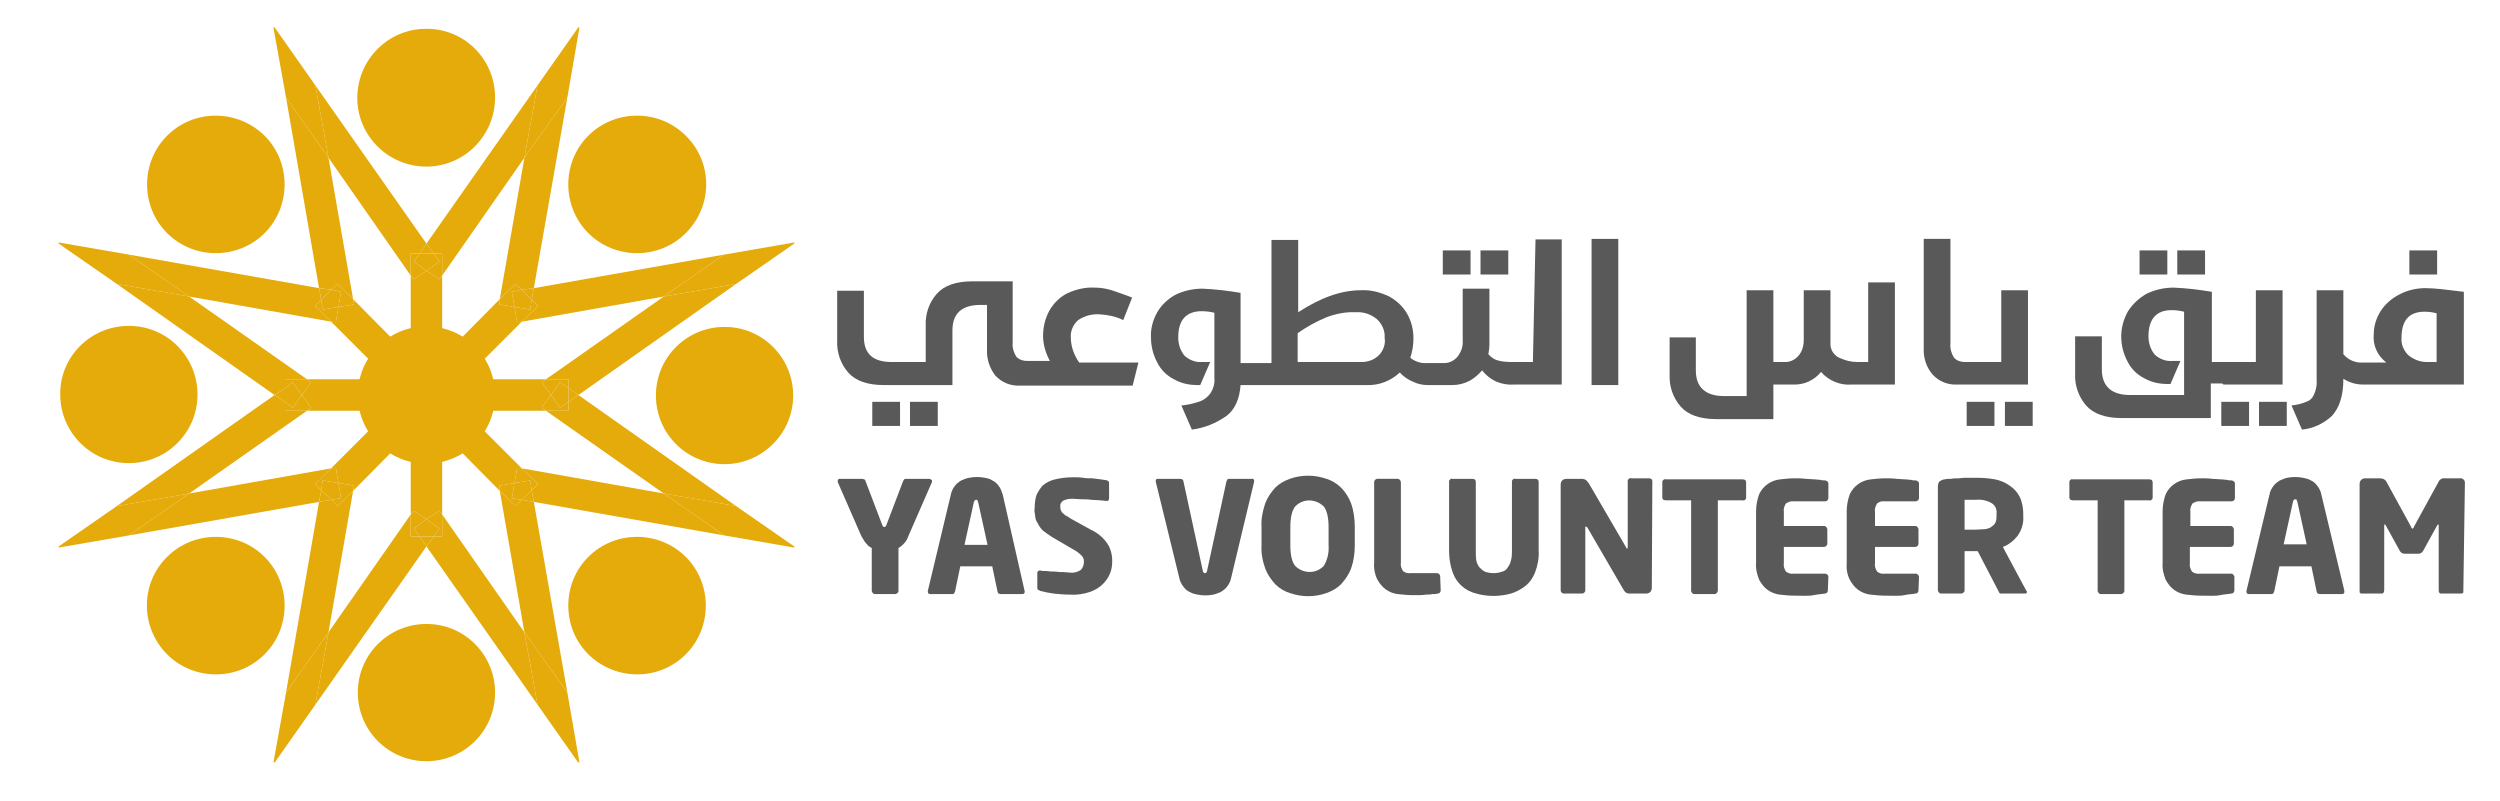 <?xml version="1.0" encoding="UTF-8"?> <!-- Generator: Adobe Illustrator 24.2.1, SVG Export Plug-In . SVG Version: 6.00 Build 0) --> <svg xmlns="http://www.w3.org/2000/svg" xmlns:xlink="http://www.w3.org/1999/xlink" version="1.1" id="Layer_1" x="0px" y="0px" viewBox="0 0 477.2 152.9" style="enable-background:new 0 0 477.2 152.9;" xml:space="preserve"> <style type="text/css"> .st0{fill:#E4AB0B;} .st1{fill:#595959;} </style> <polygon class="st0" points="231.1,201.6 231.3,201.6 231.1,201.5 "></polygon> <polygon class="st0" points="231.4,201.6 231.4,201.6 231.3,201.6 "></polygon> <path class="st0" d="M311.9,201.6L311.9,201.6L311.9,201.6z"></path> <polygon class="st0" points="312.1,201.6 312.1,201.5 311.9,201.6 "></polygon> <path class="st0" d="M94.5,75.4c0,7.3-5.9,13.1-13.1,13.1c-7.3,0-13.1-5.9-13.1-13.1c0-7.3,5.9-13.1,13.1-13.1h0 C88.7,62.3,94.5,68.2,94.5,75.4"></path> <path class="st0" d="M94.5,18.6c0,7.3-5.9,13.2-13.1,13.2c-7.3,0-13.2-5.9-13.2-13.1c0-7.3,5.9-13.2,13.1-13.2c0,0,0,0,0,0 C88.6,5.4,94.5,11.3,94.5,18.6"></path> <path class="st0" d="M50.5,25.9c5.1,5.1,5.1,13.5,0,18.6s-13.5,5.1-18.6,0s-5.1-13.5,0-18.6c0,0,0,0,0,0 C37,20.8,45.3,20.8,50.5,25.9C50.5,25.9,50.5,25.9,50.5,25.9"></path> <path class="st0" d="M24.6,62.2c7.3,0,13.1,5.9,13.1,13.1c0,7.3-5.9,13.1-13.1,13.1c-7.3,0-13.1-5.9-13.1-13.1c0,0,0,0,0,0 C11.4,68.1,17.3,62.2,24.6,62.2"></path> <path class="st0" d="M31.9,106.3c5.1-5.1,13.5-5.1,18.6,0c5.1,5.1,5.1,13.5,0,18.6s-13.5,5.1-18.6,0c0,0,0,0,0,0 C26.8,119.8,26.7,111.4,31.9,106.3C31.9,106.3,31.9,106.3,31.9,106.3"></path> <path class="st0" d="M68.3,132.2c0-7.3,5.9-13.1,13.1-13.1c7.3,0,13.1,5.9,13.1,13.1c0,7.3-5.9,13.1-13.1,13.1c0,0,0,0,0,0 C74.2,145.3,68.3,139.5,68.3,132.2"></path> <path class="st0" d="M112.3,124.9c-5.1-5.1-5.1-13.5,0-18.6c5.1-5.1,13.5-5.1,18.6,0c5.1,5.1,5.1,13.5,0,18.6c0,0,0,0,0,0 C125.8,130,117.5,130,112.3,124.9C112.3,124.9,112.3,124.9,112.3,124.9"></path> <path class="st0" d="M138.3,88.6c-7.3,0-13.1-5.9-13.1-13.1c0-7.3,5.9-13.1,13.1-13.1c7.3,0,13.1,5.9,13.1,13.1c0,0,0,0,0,0 C151.4,82.7,145.5,88.6,138.3,88.6"></path> <path class="st0" d="M130.9,44.5c-5.1,5.1-13.5,5.1-18.6,0c-5.1-5.1-5.1-13.5,0-18.6c5.1-5.1,13.5-5.1,18.6,0 C136.1,31,136.1,39.3,130.9,44.5C130.9,44.5,130.9,44.5,130.9,44.5"></path> <polygon class="st0" points="84.4,48.4 84.4,52.6 100.1,30.1 102.6,16.3 81.4,46.5 82.8,48.4 "></polygon> <polygon class="st0" points="110.4,5.2 110.4,5.2 110.4,5.2 "></polygon> <path class="st0" d="M52.4,5.2L52.4,5.2L52.4,5.2z"></path> <polygon class="st0" points="78.4,52.6 78.4,48.4 80.1,48.4 81.4,46.5 60.2,16.3 62.7,30.1 "></polygon> <polygon class="st0" points="82.8,48.4 81.4,46.5 80.1,48.4 "></polygon> <polygon class="st0" points="84.4,65.6 84.4,52.6 83.9,53.3 81.4,51.7 79,53.3 78.4,52.6 78.4,65.6 "></polygon> <polygon class="st0" points="81.4,51.7 83.9,53.3 84.4,52.6 84.4,48.4 82.8,48.4 83.9,49.9 "></polygon> <polygon class="st0" points="81.4,51.7 79,49.9 80.1,48.4 78.4,48.4 78.4,52.6 79,53.3 "></polygon> <polygon class="st0" points="81.4,51.7 83.9,49.9 82.8,48.4 80.1,48.4 79,49.9 "></polygon> <polygon class="st0" points="64.4,54.2 67.4,57.1 62.7,30.1 54.6,18.6 60.9,55 63.3,55.3 "></polygon> <polygon class="st0" points="52.2,5.2 52.2,5.3 52.4,5.2 "></polygon> <polygon class="st0" points="60.2,16.3 52.4,5.2 52.4,5.2 52.2,5.3 54.6,18.6 62.7,30.1 "></polygon> <polygon class="st0" points="63.2,61.4 60.2,58.4 61.3,57.2 60.9,55 24.6,48.6 36.1,56.6 "></polygon> <polygon class="st0" points="11.3,46.2 11.2,46.3 11.3,46.3 "></polygon> <polygon class="st0" points="63.3,55.3 60.9,55 61.3,57.2 "></polygon> <polygon class="st0" points="76.6,66.4 67.4,57.1 67.6,58.1 64.6,58.6 64.1,61.5 63.2,61.4 72.4,70.6 "></polygon> <polygon class="st0" points="64.6,58.6 67.6,58.1 67.4,57.1 64.4,54.2 63.3,55.3 65.1,55.7 "></polygon> <polygon class="st0" points="64.6,58.6 61.6,59.1 61.3,57.2 60.2,58.4 63.2,61.4 64.1,61.5 "></polygon> <polygon class="st0" points="64.6,58.6 65.1,55.7 63.3,55.3 61.3,57.2 61.6,59.1 "></polygon> <polygon class="st0" points="11.2,46.5 11.2,46.5 11.2,46.3 "></polygon> <polygon class="st0" points="54.4,72.4 58.6,72.4 36.1,56.6 22.3,54.2 52.4,75.4 54.4,74.1 "></polygon> <polygon class="st0" points="24.6,48.6 11.3,46.3 11.2,46.3 11.2,46.5 22.3,54.2 36.1,56.6 "></polygon> <polygon class="st0" points="11.2,104.3 11.2,104.5 11.2,104.3 "></polygon> <polygon class="st0" points="58.6,78.4 54.4,78.4 54.4,76.7 52.4,75.4 22.3,96.6 36.1,94.2 "></polygon> <polygon class="st0" points="54.4,74.1 52.4,75.4 54.4,76.7 "></polygon> <polygon class="st0" points="71.6,72.4 58.6,72.4 59.4,73 57.6,75.4 59.4,77.8 58.6,78.4 71.6,78.4 "></polygon> <polygon class="st0" points="57.6,75.4 59.4,73 58.6,72.4 54.4,72.4 54.4,74.1 55.9,73 "></polygon> <polygon class="st0" points="57.6,75.4 55.9,77.8 54.4,76.7 54.4,78.4 58.6,78.4 59.4,77.8 "></polygon> <polygon class="st0" points="57.6,75.4 55.9,73 54.4,74.1 54.4,76.7 55.9,77.8 "></polygon> <polygon class="st0" points="60.2,92.4 63.2,89.4 36.1,94.2 24.6,102.2 60.9,95.8 61.3,93.6 "></polygon> <polygon class="st0" points="11.3,104.6 11.3,104.5 11.2,104.5 "></polygon> <polygon class="st0" points="22.3,96.6 11.2,104.3 11.2,104.5 11.3,104.5 24.6,102.2 36.1,94.2 "></polygon> <polygon class="st0" points="67.4,93.7 64.4,96.6 63.3,95.4 60.9,95.8 54.6,132.2 62.7,120.7 "></polygon> <polygon class="st0" points="61.3,93.6 60.9,95.8 63.3,95.4 "></polygon> <polygon class="st0" points="72.4,80.2 63.2,89.4 64.1,89.3 64.6,92.2 67.6,92.7 67.4,93.7 76.6,84.4 "></polygon> <polygon class="st0" points="64.6,92.2 64.1,89.3 63.2,89.4 60.2,92.4 61.3,93.6 61.6,91.7 "></polygon> <polygon class="st0" points="64.6,92.2 65.1,95.1 63.3,95.4 64.4,96.6 67.4,93.7 67.6,92.7 "></polygon> <polygon class="st0" points="64.6,92.2 61.6,91.7 61.3,93.6 63.3,95.4 65.1,95.1 "></polygon> <polygon class="st0" points="78.4,102.4 78.4,98.2 62.7,120.7 60.2,134.5 81.4,104.3 80.1,102.4 "></polygon> <polygon class="st0" points="54.6,132.2 52.2,145.5 52.4,145.5 52.4,145.6 60.2,134.5 62.7,120.7 "></polygon> <polygon class="st0" points="84.4,98.2 84.4,102.4 82.8,102.4 81.4,104.3 102.6,134.5 100.1,120.7 "></polygon> <polygon class="st0" points="80.1,102.4 81.4,104.3 82.8,102.4 "></polygon> <polygon class="st0" points="78.4,85.2 78.4,98.2 79,97.5 81.4,99.1 83.9,97.5 84.4,98.2 84.4,85.2 "></polygon> <polygon class="st0" points="81.4,99.1 79,97.5 78.4,98.2 78.4,102.4 80.1,102.4 79,100.9 "></polygon> <polygon class="st0" points="81.4,99.1 83.9,100.9 82.8,102.4 84.4,102.4 84.4,98.2 83.9,97.5 "></polygon> <polygon class="st0" points="81.4,99.1 79,100.9 80.1,102.4 82.8,102.4 83.9,100.9 "></polygon> <polygon class="st0" points="98.4,96.6 95.4,93.7 100.1,120.7 108.3,132.2 101.9,95.8 99.6,95.4 "></polygon> <polygon class="st0" points="102.6,134.5 110.4,145.6 110.4,145.5 110.6,145.5 108.3,132.2 100.1,120.7 "></polygon> <polygon class="st0" points="99.6,89.4 102.7,92.4 101.5,93.6 101.9,95.8 138.2,102.2 126.7,94.2 "></polygon> <polygon class="st0" points="151.5,104.6 151.6,104.5 151.5,104.5 "></polygon> <polygon class="st0" points="99.6,95.4 101.9,95.8 101.5,93.6 "></polygon> <polygon class="st0" points="86.2,84.4 95.4,93.7 95.3,92.7 98.2,92.2 98.7,89.3 99.6,89.4 90.4,80.2 "></polygon> <polygon class="st0" points="98.2,92.2 95.3,92.7 95.4,93.7 98.4,96.6 99.6,95.4 97.7,95.1 "></polygon> <polygon class="st0" points="98.2,92.2 101.2,91.7 101.5,93.6 102.7,92.4 99.6,89.4 98.7,89.3 "></polygon> <polygon class="st0" points="98.2,92.2 97.7,95.1 99.6,95.4 101.5,93.6 101.2,91.7 "></polygon> <polygon class="st0" points="108.5,78.4 104.2,78.4 126.7,94.2 140.5,96.6 110.4,75.4 108.5,76.7 "></polygon> <polygon class="st0" points="151.7,104.3 151.6,104.3 151.6,104.5 "></polygon> <polygon class="st0" points="126.7,94.2 138.2,102.2 151.5,104.5 151.6,104.5 151.6,104.3 140.5,96.6 "></polygon> <polygon class="st0" points="151.7,46.5 151.6,46.3 151.6,46.5 "></polygon> <polygon class="st0" points="104.2,72.4 108.5,72.4 108.5,74.1 110.4,75.4 140.5,54.2 126.7,56.6 "></polygon> <polygon class="st0" points="108.5,76.7 110.4,75.4 108.5,74.1 "></polygon> <polygon class="st0" points="91.2,78.4 104.2,78.4 103.4,77.8 105.2,75.4 103.4,73 104.2,72.4 91.2,72.4 "></polygon> <polygon class="st0" points="105.2,75.4 103.4,77.8 104.2,78.4 108.5,78.4 108.5,76.7 106.9,77.8 "></polygon> <polygon class="st0" points="105.2,75.4 106.9,73 108.5,74.1 108.5,72.4 104.2,72.4 103.4,73 "></polygon> <polygon class="st0" points="105.2,75.4 106.9,77.8 108.5,76.7 108.5,74.1 106.9,73 "></polygon> <polygon class="st0" points="102.7,58.4 99.6,61.4 126.7,56.6 138.2,48.6 101.9,55 101.5,57.2 "></polygon> <polygon class="st0" points="151.5,46.2 151.5,46.3 151.6,46.3 "></polygon> <polygon class="st0" points="140.5,54.2 151.6,46.5 151.6,46.3 151.5,46.3 138.2,48.6 126.7,56.6 "></polygon> <polygon class="st0" points="95.4,57.1 98.4,54.2 99.6,55.3 101.9,55 108.3,18.6 100.1,30.1 "></polygon> <polygon class="st0" points="110.6,5.2 110.4,5.2 110.6,5.3 "></polygon> <polygon class="st0" points="108.3,18.6 110.6,5.3 110.4,5.2 110.4,5.2 102.6,16.3 100.1,30.1 "></polygon> <polygon class="st0" points="101.5,57.2 101.9,55 99.6,55.3 "></polygon> <polygon class="st0" points="90.4,70.6 99.6,61.4 98.7,61.5 98.2,58.6 95.3,58.1 95.4,57.1 86.2,66.4 "></polygon> <polygon class="st0" points="98.2,58.6 98.7,61.5 99.6,61.4 102.7,58.4 101.5,57.2 101.2,59.1 "></polygon> <polygon class="st0" points="98.2,58.6 97.7,55.7 99.6,55.3 98.4,54.2 95.4,57.1 95.3,58.1 "></polygon> <polygon class="st0" points="98.2,58.6 101.2,59.1 101.5,57.2 99.6,55.3 97.7,55.7 "></polygon> <rect x="173.7" y="76.7" class="st1" width="5.3" height="4.6"></rect> <rect x="166.5" y="76.7" class="st1" width="5.3" height="4.6"></rect> <path class="st1" d="M204.4,64.4c-0.1-1.3,0.5-2.5,1.4-3.3c1.2-0.8,2.6-1.2,4.1-1.1c1.6,0.1,3.1,0.4,4.5,1.1l1.7-4.3 c-1.5-0.6-2.8-1-3.9-1.4c-1-0.3-2.1-0.5-3.2-0.5c-1.8-0.1-3.6,0.3-5.3,1.1c-1.4,0.7-2.6,1.9-3.4,3.3c-0.8,1.5-1.2,3.1-1.2,4.8 c0,1.7,0.5,3.3,1.3,4.8h-4.3c-0.8,0-1.5-0.2-2.1-0.8c-0.5-0.8-0.8-1.7-0.7-2.7V53.7h-7.7c-3.1,0-5.4,0.8-6.8,2.4 c-1.5,1.7-2.2,3.9-2.1,6.1v6.9h-6.5c-3.6,0-5.3-1.6-5.3-4.8v-8.8h-5.1v9.6c-0.1,2.2,0.7,4.4,2.1,6c1.4,1.6,3.7,2.4,6.8,2.4h13.1 V63.1c0-3.3,1.8-4.9,5.4-4.9h1.2v8.4c-0.1,1.9,0.5,3.7,1.6,5.1c1.2,1.3,2.9,2,4.7,1.9h21.5l1.1-4.4H206 C205,67.8,204.4,66.1,204.4,64.4"></path> <rect x="275.4" y="47.8" class="st1" width="5.3" height="4.6"></rect> <rect x="282.6" y="47.8" class="st1" width="5.3" height="4.6"></rect> <path class="st1" d="M292.6,69.1H289c-1,0-2.1,0-3.1-0.3c-0.7-0.2-1.3-0.6-1.8-1.2c0.1-0.6,0.2-1.2,0.2-1.9V55.1h-5.1V65 c0.1,1.1-0.3,2.2-1,3.1c-0.6,0.7-1.5,1.2-2.5,1.2h-3.3c-1.2,0.1-2.3-0.3-3.2-1c0.4-1.2,0.6-2.5,0.6-3.7c0-1.7-0.4-3.3-1.2-4.7 c-0.8-1.4-2-2.5-3.4-3.3c-1.7-0.8-3.5-1.3-5.4-1.2c-3.8,0-7.7,1.4-12,4.2V45.8h-5.1v23.5h-5.9V55.9c-2.4-0.4-4.8-0.7-7.3-0.8 c-1.8,0-3.6,0.4-5.2,1.2c-1.4,0.8-2.6,1.9-3.4,3.3c-0.8,1.4-1.3,3.1-1.2,4.8c0,1.7,0.4,3.3,1.2,4.8c0.7,1.4,1.8,2.5,3.2,3.2 c1.4,0.8,2.9,1.1,4.5,1.1h0.5l1.9-4.4h-1.6c-1.2,0.1-2.4-0.4-3.3-1.2c-0.8-1-1.2-2.2-1.2-3.5c0-3.3,1.5-5,4.5-5 c0.8,0,1.6,0.1,2.4,0.3v12.5c0.1,1-0.2,2-0.7,2.8c-0.5,0.7-1.2,1.3-2,1.6c-1.2,0.4-2.4,0.7-3.6,0.8l2,4.6c2.4-0.3,4.6-1.2,6.6-2.6 c1.6-1.2,2.5-3.2,2.7-5.9h24.1c2.3,0.1,4.6-0.8,6.3-2.4c0.7,0.8,1.6,1.4,2.6,1.8c0.8,0.4,1.8,0.6,2.7,0.6h4.8c1.1,0,2.2-0.3,3.2-0.8 c0.9-0.5,1.7-1.2,2.4-2c0.7,0.9,1.6,1.6,2.6,2.1c1.2,0.5,2.4,0.7,3.7,0.6h8.9V45.7h-5L292.6,69.1z M263.2,67.8 c-0.9,0.9-2.1,1.3-3.3,1.3h-12.2v-5.5c1.7-1.2,3.5-2.2,5.4-3c1.8-0.7,3.8-1.1,5.7-1c1.5-0.1,2.9,0.4,4,1.3c1,0.9,1.6,2.2,1.5,3.6 C264.5,65.6,264.1,66.9,263.2,67.8"></path> <rect x="303.8" y="45.6" class="st1" width="5.1" height="27.9"></rect> <path class="st1" d="M356.8,69.1h-2.3c-1.2,0-2.3-0.3-3.4-0.8c-0.9-0.4-1.6-1.3-1.7-2.4V55.4h-5.1v9.5c0,1.1-0.3,2.2-1,3 c-0.6,0.7-1.5,1.2-2.5,1.2h-2.3V55.4h-5.1v20.2h-4.3c-3.6,0-5.4-1.7-5.4-4.9v-6.3h-5v7.2c-0.1,2.2,0.7,4.4,2.1,6 c1.4,1.6,3.7,2.4,6.8,2.4h10.9v-6.6h3.8c2,0.1,4-0.8,5.3-2.4c1.5,1.7,3.7,2.6,5.9,2.4h8.2V53.9h-5.1v15.2L356.8,69.1z"></path> <rect x="382.7" y="76.7" class="st1" width="5.3" height="4.6"></rect> <rect x="375.4" y="76.7" class="st1" width="5.3" height="4.6"></rect> <path class="st1" d="M375.8,73.4h11.3V55.4h-5.1v13.7h-6.9c-0.8,0-1.5-0.2-2.1-0.8c-0.5-0.8-0.8-1.7-0.7-2.7V45.6h-5.1v20.8 c-0.1,1.9,0.5,3.7,1.7,5.1c1.2,1.3,2.9,2,4.7,1.9H375.8z"></path> <rect x="408.4" y="47.8" class="st1" width="5.3" height="4.6"></rect> <rect x="415.6" y="47.8" class="st1" width="5.3" height="4.6"></rect> <rect x="424" y="76.7" class="st1" width="5.3" height="4.6"></rect> <rect x="431.2" y="76.7" class="st1" width="5.3" height="4.6"></rect> <path class="st1" d="M424.4,73.4h11.3V55.4h-5.1v13.7h-8.4V55.7c-2.4-0.4-4.8-0.7-7.3-0.8c-1.8,0-3.6,0.4-5.2,1.2 c-1.4,0.8-2.6,1.9-3.5,3.3c-0.8,1.4-1.3,3.1-1.3,4.8c0,1.7,0.4,3.3,1.2,4.8c0.7,1.4,1.8,2.5,3.2,3.2c1.4,0.8,2.9,1.1,4.5,1.1h0.5 l1.9-4.4h-1.6c-1.2,0.1-2.4-0.4-3.3-1.2c-0.8-1-1.2-2.2-1.2-3.5c0-3.3,1.5-5,4.4-5c0.8,0,1.6,0.1,2.4,0.3v15.9h-10.3 c-3.6,0-5.4-1.7-5.4-4.9v-6.3h-5.1v7.2c-0.1,2.2,0.7,4.4,2.1,6c1.4,1.6,3.7,2.4,6.8,2.4h17v-6.6h2.2L424.4,73.4z"></path> <rect x="459.9" y="47.8" class="st1" width="5.3" height="4.6"></rect> <path class="st1" d="M463,55c-1.8,0-3.5,0.4-5,1.2c-1.4,0.7-2.7,1.8-3.6,3.2c-0.8,1.3-1.3,2.8-1.3,4.4c-0.2,2.1,0.7,4.1,2.4,5.4 h-4.5c-1.4,0.1-2.8-0.5-3.7-1.6V55.4h-5.1v17.1c0.1,0.9-0.1,1.9-0.5,2.8c-0.3,0.7-0.8,1.2-1.5,1.4c-0.9,0.4-1.9,0.6-2.8,0.7l2,4.6 c2.1-0.2,4.1-1.1,5.7-2.6c1.4-1.5,2.2-3.8,2.2-7v-0.1c1.1,0.7,2.4,1.1,3.7,1.1h19.3V55.7C467.1,55.3,464.7,55,463,55 M465.1,69.1 h-1.9c-1.3,0-2.5-0.5-3.5-1.3c-0.9-0.9-1.4-2.1-1.3-3.3c0-3.3,1.4-5,4.4-5c0.8,0,1.5,0.1,2.3,0.3L465.1,69.1L465.1,69.1z"></path> <path class="st1" d="M177.9,91.8V92l-4.5,10.3c-0.2,0.6-0.5,1.1-0.9,1.5c-0.3,0.3-0.6,0.6-1,0.8v8.2c0,0.2-0.1,0.3-0.2,0.4 c-0.1,0.1-0.3,0.2-0.4,0.2H167c-0.2,0-0.3-0.1-0.4-0.2c-0.1-0.1-0.2-0.3-0.2-0.4v-8.2c-0.4-0.2-0.7-0.4-1-0.8c-0.4-0.4-0.7-1-1-1.5 L159.9,92v-0.2c0-0.1,0.1-0.2,0.1-0.3c0.1-0.1,0.2-0.1,0.3-0.1h4.3c0.1,0,0.3,0.1,0.4,0.1c0.1,0.1,0.2,0.2,0.2,0.3l3.2,8.4 c0.1,0.2,0.1,0.3,0.2,0.3c0.1,0.1,0.1,0.1,0.2,0.1c0.1,0,0.2,0,0.2-0.1c0.1-0.1,0.2-0.2,0.2-0.3l3.2-8.4c0.1-0.1,0.1-0.2,0.2-0.3 c0.1-0.1,0.3-0.1,0.4-0.1h4.3c0.1,0,0.3,0,0.3,0.1C177.9,91.6,177.9,91.6,177.9,91.8"></path> <path class="st1" d="M195.6,112.9c0,0.3-0.1,0.5-0.5,0.5H191c-0.1,0-0.3-0.1-0.4-0.1c-0.1-0.1-0.2-0.3-0.2-0.4l-1-4.8h-6.1l-1,4.8 l-0.2,0.4c-0.1,0.1-0.3,0.1-0.4,0.1h-4.1c-0.3,0-0.5-0.1-0.5-0.5v-0.1l4.4-18.4c0.1-0.6,0.4-1.2,0.8-1.7c0.3-0.4,0.7-0.7,1.2-1 c0.5-0.2,0.9-0.4,1.5-0.5c1-0.2,2-0.2,3,0c0.5,0.1,1,0.2,1.4,0.5c0.5,0.2,0.9,0.6,1.2,1c0.4,0.5,0.6,1.1,0.8,1.7L195.6,112.9 C195.5,112.8,195.5,112.8,195.6,112.9L195.6,112.9 M186.7,95.8c-0.1-0.1-0.1-0.3-0.1-0.3c-0.1-0.1-0.1-0.1-0.3-0.1 c-0.1,0-0.3,0.1-0.4,0.4l-1.8,8.2h4.4L186.7,95.8z"></path> <path class="st1" d="M212.3,107.1c0,0.8-0.1,1.6-0.4,2.3c-0.3,0.8-0.8,1.5-1.4,2.1c-0.7,0.7-1.6,1.2-2.5,1.5 c-1.2,0.4-2.5,0.6-3.8,0.5c-1,0-2.1-0.1-3.1-0.2c-0.8-0.1-1.7-0.3-2.5-0.5l-0.4-0.2c-0.2-0.1-0.2-0.2-0.2-0.4v-2.8 c0-0.3,0.2-0.5,0.4-0.5c0,0,0.1,0,0.1,0h0.1c0.3,0.1,0.7,0.1,1.2,0.1c0.6,0.1,1,0.1,1.6,0.1c0.6,0.1,1.1,0.1,1.6,0.1 s0.9,0.1,1.2,0.1c0.7,0.1,1.5-0.1,2.1-0.5c0.4-0.4,0.6-1,0.6-1.6c0-0.4-0.1-0.8-0.4-1.1c-0.5-0.5-1-0.9-1.6-1.2l-4.1-2.4 c-0.6-0.4-1.2-0.8-1.7-1.2c-0.4-0.4-0.8-0.9-1-1.4c-0.3-0.4-0.5-0.9-0.5-1.4c-0.1-0.5-0.2-1.1-0.1-1.6c0-0.8,0.1-1.5,0.3-2.3 c0.3-0.7,0.7-1.3,1.2-1.9c0.7-0.6,1.5-1,2.4-1.2c1.2-0.3,2.4-0.4,3.6-0.4c0.6,0,1.2,0,1.7,0.1c0.6,0.1,1.3,0.1,1.8,0.1 c0.5,0.1,1.1,0.1,1.6,0.2c0.5,0.1,0.9,0.1,1.2,0.2c0.1,0,0.2,0.1,0.3,0.2c0.1,0.1,0.1,0.2,0.1,0.3v3c0,0.1-0.1,0.2-0.1,0.3 c-0.1,0.1-0.3,0.2-0.4,0.1H211c-0.2,0-0.6-0.1-1-0.1c-0.6,0-1.1-0.1-1.7-0.1c-0.6-0.1-1.3-0.1-1.9-0.1s-1.2-0.1-1.7-0.1 c-0.6,0-1.3,0.1-1.8,0.4c-0.4,0.3-0.6,0.7-0.5,1.2c0,0.2,0,0.4,0.1,0.6c0.1,0.2,0.2,0.4,0.3,0.5c0.2,0.2,0.4,0.3,0.6,0.5 c0.3,0.1,0.5,0.3,1,0.6l3.8,2.1c1.3,0.6,2.4,1.5,3.2,2.7C212,104.7,212.3,105.9,212.3,107.1"></path> <path class="st1" d="M239.4,91.8L239.4,91.8v0.1l-4.4,18.4c-0.1,0.6-0.4,1.2-0.8,1.7c-0.3,0.4-0.7,0.7-1.2,1 c-0.5,0.2-0.9,0.4-1.4,0.5c-1,0.2-2,0.2-3,0c-0.5-0.1-1-0.2-1.5-0.5c-0.5-0.2-0.9-0.6-1.2-1c-0.4-0.5-0.7-1.1-0.8-1.7l-4.5-18.4 v-0.1c0-0.1,0.1-0.3,0.1-0.3c0.1-0.1,0.3-0.1,0.4-0.1h4.2c0.1,0,0.3,0.1,0.4,0.1c0.1,0.1,0.2,0.3,0.2,0.4l3.7,17.1 c0.1,0.3,0.2,0.4,0.4,0.4s0.3-0.1,0.4-0.4l3.7-17.1l0.2-0.4c0.1-0.1,0.2-0.1,0.3-0.1h4.2C239.2,91.3,239.4,91.5,239.4,91.8"></path> <path class="st1" d="M258.6,104.1c0,1.5-0.2,3-0.7,4.4c-0.4,1.1-1.1,2.1-1.9,3c-0.8,0.8-1.7,1.3-2.8,1.7c-1.1,0.4-2.3,0.6-3.5,0.6 c-1.2,0-2.3-0.2-3.5-0.6c-1-0.3-2-0.9-2.8-1.7c-0.8-0.9-1.5-1.9-1.9-3c-0.5-1.4-0.8-2.9-0.7-4.4v-3.5c-0.1-1.5,0.2-3,0.7-4.5 c0.4-1.1,1.1-2.1,1.9-3c0.8-0.8,1.7-1.3,2.8-1.7c1.1-0.4,2.3-0.6,3.5-0.6c1.2,0,2.3,0.2,3.5,0.6c1,0.3,2,0.9,2.8,1.7 c0.8,0.8,1.5,1.9,1.9,3c0.5,1.4,0.7,3,0.7,4.5V104.1z M253.6,100.6c0-1.8-0.3-3.1-0.9-3.9c-1.5-1.5-3.9-1.6-5.4-0.1 c0,0-0.1,0.1-0.1,0.1c-0.6,0.8-0.9,2.1-0.9,3.9v3.5c0,1.8,0.3,3.1,0.9,3.9c1.5,1.5,3.9,1.6,5.4,0.1c0,0,0.1-0.1,0.1-0.1 c0.7-1.2,1-2.5,0.9-3.9V100.6z"></path> <path class="st1" d="M275,112.7c0,0.3-0.2,0.6-0.6,0.6c-0.3,0.1-0.6,0.1-1,0.1c-0.4,0.1-0.8,0.1-1.2,0.1c-0.5,0.1-0.9,0.1-1.4,0.1 h-1.2c-0.9,0-1.8-0.1-2.8-0.2c-0.8-0.1-1.6-0.4-2.3-0.9c-0.7-0.5-1.2-1.2-1.6-1.9c-0.5-1-0.7-2.1-0.6-3.2V92c0-0.3,0.3-0.6,0.6-0.6 h3.9c0.2,0,0.3,0.1,0.4,0.2c0.1,0.1,0.2,0.3,0.2,0.4v15.4c-0.1,0.6,0.1,1.1,0.4,1.6c0.4,0.3,0.9,0.5,1.4,0.4h5.1 c0.3,0,0.6,0.3,0.6,0.6L275,112.7L275,112.7z"></path> <path class="st1" d="M293.7,105.1c0.1,1.4-0.2,2.9-0.7,4.2c-0.4,1-1,1.9-1.9,2.6c-0.8,0.6-1.7,1.1-2.7,1.4c-2.2,0.6-4.5,0.6-6.6,0 c-2.1-0.5-3.8-2-4.5-4c-0.5-1.4-0.7-2.8-0.7-4.2V91.9c0-0.2,0.1-0.3,0.2-0.4c0.1-0.1,0.3-0.2,0.4-0.1h3.9c0.1,0,0.3,0.1,0.4,0.1 c0.1,0.1,0.2,0.3,0.2,0.4v13.2c0,0.6,0,1.3,0.1,1.9c0.1,0.5,0.3,0.9,0.6,1.3c0.3,0.3,0.6,0.6,1,0.8c0.5,0.2,1.1,0.3,1.7,0.3 c0.6,0,1.1-0.1,1.7-0.3c0.4-0.1,0.8-0.4,1-0.8c0.3-0.4,0.5-0.8,0.6-1.3c0.2-0.6,0.2-1.3,0.2-1.9V91.9c0-0.2,0.1-0.3,0.2-0.4 c0.1-0.1,0.3-0.2,0.4-0.1h3.9c0.1,0,0.3,0.1,0.4,0.1c0.1,0.1,0.2,0.3,0.2,0.4L293.7,105.1L293.7,105.1z"></path> <path class="st1" d="M315.3,112.2c0,0.3-0.1,0.6-0.3,0.8c-0.2,0.2-0.5,0.3-0.8,0.3h-2.9c-0.3,0-0.6,0-0.8-0.1 c-0.3-0.2-0.5-0.4-0.7-0.8l-6.8-11.7c-0.1-0.1-0.2-0.2-0.3-0.2c-0.1,0-0.1,0.1-0.1,0.2v12c0,0.3-0.3,0.6-0.6,0.6h-3.5 c-0.3,0-0.6-0.3-0.6-0.6V92.5c0-0.3,0.1-0.6,0.3-0.8c0.2-0.2,0.5-0.3,0.8-0.3h3c0.2,0,0.5,0.1,0.7,0.2c0.2,0.2,0.4,0.4,0.6,0.7 l7.1,12.2c0,0.1,0.1,0.2,0.2,0.2c0.1,0,0.1-0.1,0.1-0.3V91.8c0-0.2,0.1-0.3,0.2-0.4c0.1-0.1,0.3-0.2,0.4-0.1h3.5 c0.1,0,0.3,0.1,0.4,0.1c0.1,0.1,0.2,0.3,0.2,0.4L315.3,112.2L315.3,112.2z"></path> <path class="st1" d="M333.3,95c0,0.2-0.1,0.3-0.2,0.4c-0.1,0.1-0.3,0.2-0.4,0.1h-4.8v17.3c-0.1,0.3-0.3,0.6-0.6,0.6h-3.9 c-0.2,0-0.3-0.1-0.4-0.2c-0.1-0.1-0.2-0.3-0.2-0.4V95.5h-4.9c-0.1,0-0.3-0.1-0.4-0.1c-0.1-0.1-0.2-0.3-0.2-0.4v-3 c0-0.2,0.1-0.3,0.2-0.4c0.1-0.1,0.3-0.2,0.4-0.1h14.8c0.1,0,0.3,0.1,0.4,0.1c0.1,0.1,0.2,0.3,0.2,0.4L333.3,95L333.3,95z"></path> <path class="st1" d="M348.9,112.7c0,0.3-0.2,0.6-0.6,0.6c-0.4,0.1-1.2,0.1-2.1,0.3s-2.1,0.1-3.7,0.1c-0.9,0-1.9-0.1-2.8-0.2 c-0.8-0.1-1.6-0.4-2.3-0.9c-0.7-0.5-1.2-1.2-1.6-1.9c-0.4-1-0.7-2.1-0.6-3.3v-9.8c0-1.1,0.2-2.2,0.6-3.3c0.4-0.8,0.9-1.4,1.6-1.9 c0.7-0.5,1.5-0.8,2.4-0.9c0.9-0.1,1.8-0.2,2.8-0.2c0.7,0,1.4,0,2.1,0.1c0.6,0,1.1,0.1,1.6,0.1s0.8,0.1,1.2,0.1 c0.3,0.1,0.6,0.1,0.9,0.1c0.4,0.1,0.6,0.3,0.6,0.6v2.8c0,0.3-0.3,0.6-0.6,0.6h-6c-0.5-0.1-1,0.1-1.5,0.4c-0.3,0.5-0.5,1-0.4,1.6v2.7 h7.7c0.2,0,0.3,0.1,0.4,0.2c0.1,0.1,0.2,0.3,0.2,0.4v2.8c0,0.2-0.1,0.3-0.2,0.4c-0.1,0.1-0.3,0.2-0.4,0.2h-7.7v3.1 c-0.1,0.6,0.1,1.1,0.4,1.6c0.4,0.3,0.9,0.5,1.5,0.4h6c0.3,0,0.6,0.3,0.6,0.6L348.9,112.7L348.9,112.7z"></path> <path class="st1" d="M366.2,112.7c0,0.3-0.2,0.6-0.6,0.6c-0.4,0.1-1.2,0.1-2.1,0.3s-2.1,0.1-3.7,0.1c-0.9,0-1.8-0.1-2.8-0.2 c-0.8-0.1-1.6-0.4-2.3-0.9c-0.7-0.5-1.2-1.2-1.6-1.9c-0.5-1-0.7-2.1-0.6-3.3v-9.8c0-1.1,0.2-2.2,0.6-3.3c0.4-0.8,0.9-1.4,1.6-1.9 c0.7-0.5,1.5-0.8,2.4-0.9c0.9-0.1,1.8-0.2,2.8-0.2c0.7,0,1.4,0,2.1,0.1c0.6,0,1.1,0.1,1.6,0.1c0.5,0,0.8,0.1,1.2,0.1 c0.3,0.1,0.6,0.1,0.9,0.1c0.4,0.1,0.6,0.3,0.6,0.6v2.8c0,0.2-0.1,0.3-0.2,0.4c-0.1,0.1-0.3,0.2-0.4,0.2h-6c-0.5-0.1-1,0.1-1.4,0.4 c-0.3,0.5-0.5,1-0.4,1.6v2.7h7.7c0.2,0,0.3,0.1,0.4,0.2c0.1,0.1,0.2,0.3,0.2,0.4v2.8c0,0.3-0.3,0.6-0.6,0.6h-7.7v3.1 c-0.1,0.6,0.1,1.1,0.4,1.6c0.4,0.3,0.9,0.5,1.4,0.4h6c0.2,0,0.3,0.1,0.4,0.2c0.1,0.1,0.2,0.3,0.2,0.4L366.2,112.7L366.2,112.7z"></path> <path class="st1" d="M386.9,113c0,0.2-0.1,0.3-0.4,0.3h-4.6c-0.1,0-0.3-0.1-0.3-0.2l-0.2-0.4l-3.9-7.5H375v7.5 c0,0.2-0.1,0.3-0.2,0.4c-0.1,0.1-0.3,0.2-0.4,0.2h-3.9c-0.2,0-0.3-0.1-0.4-0.2c-0.1-0.1-0.2-0.3-0.2-0.4V92.9c0-0.4,0.1-0.8,0.3-1 c0.3-0.2,0.7-0.4,1-0.4c0.4-0.1,0.8-0.1,1.2-0.1c0.5-0.1,1-0.1,1.5-0.1c0.6-0.1,1.1-0.1,1.7-0.1h1.7c1.2,0,2.4,0.1,3.5,0.3 c1,0.2,2,0.6,2.8,1.2c0.8,0.5,1.5,1.3,1.9,2.1c0.5,1,0.7,2.2,0.7,3.3v0.4c0.1,1.4-0.3,2.7-1.1,3.8c-0.7,0.9-1.7,1.7-2.8,2.1l4.5,8.4 C386.9,112.8,386.9,112.9,386.9,113 M381.1,98c0.1-0.8-0.3-1.6-1-2c-0.9-0.5-1.9-0.7-2.8-0.6h-2.3v5.7h2.1c0.6,0,1.3-0.1,1.9-0.1 c0.4-0.1,0.9-0.2,1.2-0.5c0.3-0.2,0.6-0.5,0.7-0.8c0.2-0.4,0.2-0.9,0.2-1.3L381.1,98z"></path> <path class="st1" d="M410.9,95c0,0.2-0.1,0.3-0.2,0.4c-0.1,0.1-0.3,0.2-0.4,0.1h-4.8v17.3c0,0.2-0.1,0.3-0.2,0.4 c-0.1,0.1-0.3,0.2-0.4,0.2H401c-0.2,0-0.3-0.1-0.4-0.2c-0.1-0.1-0.2-0.3-0.2-0.4V95.5h-4.8c-0.1,0-0.3-0.1-0.4-0.1 c-0.1-0.1-0.2-0.3-0.2-0.4v-3c0-0.2,0.1-0.3,0.2-0.4c0.1-0.1,0.3-0.2,0.4-0.1h14.7c0.1,0,0.3,0.1,0.4,0.1c0.1,0.1,0.2,0.3,0.2,0.4 L410.9,95L410.9,95z"></path> <path class="st1" d="M426.5,112.7c0,0.3-0.2,0.6-0.6,0.6c-0.4,0.1-1.2,0.1-2.1,0.3s-2.1,0.1-3.7,0.1c-0.9,0-1.9-0.1-2.8-0.2 c-0.8-0.1-1.6-0.4-2.3-0.9c-0.7-0.5-1.2-1.2-1.6-1.9c-0.4-1-0.7-2.1-0.6-3.3v-9.8c0-1.1,0.2-2.2,0.6-3.3c0.4-0.8,0.9-1.4,1.6-1.9 c0.7-0.5,1.5-0.8,2.4-0.9c0.9-0.1,1.8-0.2,2.8-0.2c0.7,0,1.4,0,2.1,0.1c0.6,0,1.1,0.1,1.6,0.1c0.5,0,0.8,0.1,1.2,0.1 c0.3,0.1,0.6,0.1,0.9,0.1c0.4,0.1,0.6,0.3,0.6,0.6v2.8c0,0.3-0.3,0.6-0.6,0.6h-6c-0.5-0.1-1,0.1-1.5,0.4c-0.3,0.5-0.5,1-0.4,1.6v2.7 h7.7c0.2,0,0.3,0.1,0.4,0.2c0.1,0.1,0.2,0.3,0.2,0.4v2.8c0,0.3-0.3,0.6-0.6,0.6H418v3.1c-0.1,0.6,0.1,1.1,0.4,1.6 c0.4,0.3,0.9,0.5,1.5,0.4h6c0.2,0,0.3,0.1,0.4,0.2c0.1,0.1,0.2,0.3,0.2,0.4V112.7L426.5,112.7z"></path> <path class="st1" d="M447.5,112.9c0,0.3-0.1,0.5-0.5,0.5h-4.2c-0.1,0-0.3-0.1-0.4-0.1c-0.1-0.1-0.2-0.3-0.2-0.4l-1-4.8h-6.1l-1,4.8 l-0.2,0.4c-0.1,0.1-0.3,0.1-0.4,0.1h-4.2c-0.3,0-0.5-0.1-0.5-0.5v-0.1l4.4-18.4c0.1-0.6,0.4-1.2,0.8-1.7c0.3-0.4,0.7-0.7,1.2-1 c0.5-0.2,0.9-0.4,1.4-0.5c1-0.2,2-0.2,3,0c0.5,0.1,1,0.2,1.5,0.5c0.5,0.2,0.9,0.6,1.2,1c0.4,0.5,0.7,1.1,0.8,1.7l4.4,18.4 C447.4,112.8,447.4,112.8,447.5,112.9L447.5,112.9 M438.5,95.7c-0.1-0.1-0.1-0.3-0.1-0.3c-0.1-0.1-0.1-0.1-0.3-0.1 c-0.1,0-0.3,0.1-0.4,0.4l-1.8,8.2h4.4L438.5,95.7z"></path> <path class="st1" d="M470.2,112.9c0,0.1,0,0.3-0.1,0.3c-0.1,0.1-0.2,0.1-0.3,0.1h-3.9c-0.1,0-0.3-0.1-0.3-0.2 c-0.1-0.1-0.1-0.3-0.1-0.4v-12.4c0-0.1-0.1-0.2-0.1-0.2c-0.1,0-0.1,0.1-0.2,0.2l-2.7,4.9c-0.2,0.3-0.5,0.5-0.9,0.5H459 c-0.4,0-0.7-0.2-0.9-0.5l-2.7-4.9c-0.1-0.1-0.1-0.2-0.2-0.2s-0.1,0.1-0.1,0.2v12.4c0,0.1-0.1,0.3-0.1,0.4c-0.1,0.1-0.2,0.2-0.3,0.2 h-3.9c-0.1,0-0.2,0-0.3-0.1c-0.1-0.1-0.1-0.1-0.1-0.3V92.4c0-0.3,0.1-0.6,0.3-0.8c0.2-0.2,0.5-0.3,0.8-0.3h2.8 c0.6,0,1.1,0.3,1.3,0.8l4.6,8.4c0.1,0.3,0.2,0.4,0.3,0.4s0.2-0.1,0.3-0.4l4.6-8.4c0.2-0.5,0.7-0.9,1.3-0.8h2.8c0.5-0.1,1,0.3,1,0.8 c0,0.1,0,0.1,0,0.2L470.2,112.9L470.2,112.9z"></path> </svg> 